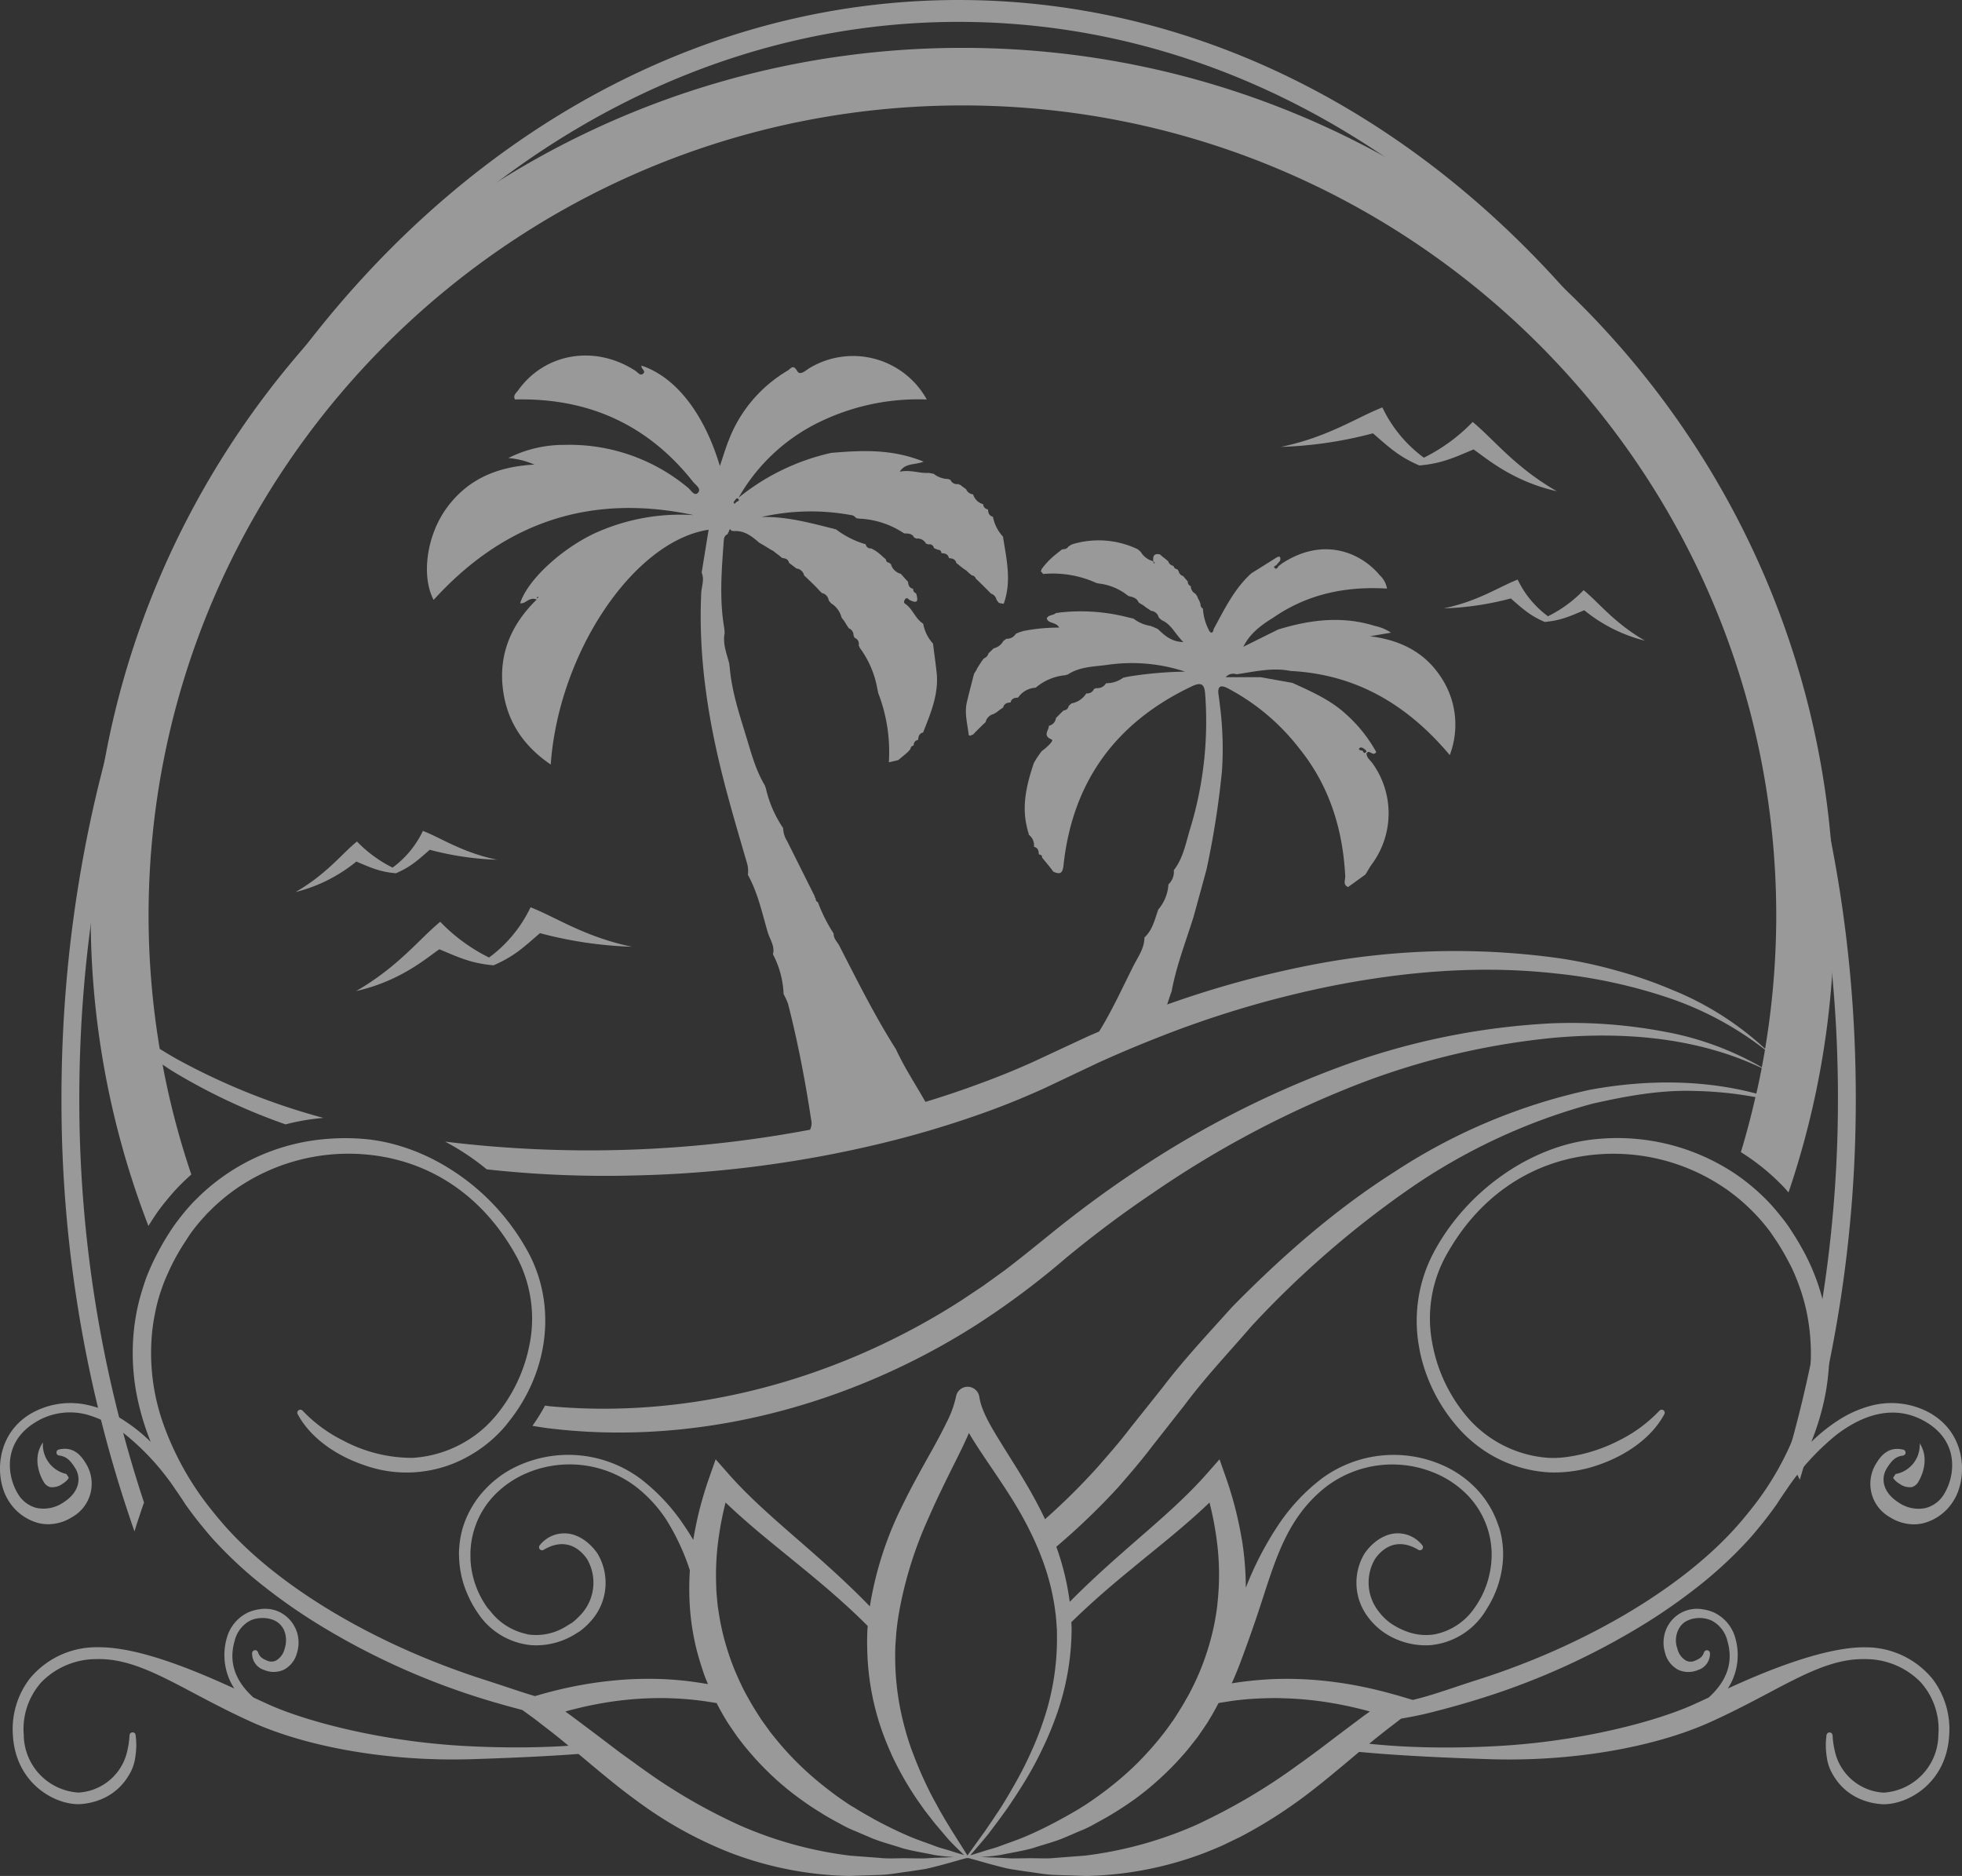 <svg xmlns="http://www.w3.org/2000/svg" width="350" height="334.593" viewBox="0 0 350 334.593">
  <rect x="0" y="0" width="350" height="334.593" fill="#333333" stroke="none"/>
  <g id="グループ_14" data-name="グループ 14" opacity="0.498">
    <g id="グループ_15" data-name="グループ 15" transform="translate(0 0)">
      <path id="パス_61" data-name="パス 61" d="M3.711,128.3a1.988,1.988,0,0,0,1.16.957,3.13,3.13,0,0,0,2.2-.585c.931-.582,1.124-1.055,1.121-1.121-.2-.321-.346-.523-.441-.647a5.361,5.361,0,0,1-4.172-4.955,5.068,5.068,0,0,1,.021-.685c-2.166,3.1-.172,6.569.115,7.036" transform="translate(4.07 135.985)" fill="#fff"/>
      <path id="パス_62" data-name="パス 62" d="M159.975,126.807c-.1.133-.252.352-.467.7a3.525,3.525,0,0,0,1.173,1.065,3.039,3.039,0,0,0,2.181.575,1.983,1.983,0,0,0,1.155-.947c.287-.462,2.207-3.816.236-6.867a5.113,5.113,0,0,1,0,.6,5.254,5.254,0,0,1-4.28,4.881" transform="translate(178.2 136.088)" fill="#fff"/>
      <path id="パス_63" data-name="パス 63" d="M18.1,270.634c.3-.88.568-1.765.906-2.633A228.516,228.516,0,0,1,7.458,195.84C7.458,90,77.825,3.9,164.318,3.9S321.177,90,321.177,195.84a229.791,229.791,0,0,1-8.988,63.952c.4.693.761,1.4,1.132,2.109.354.67.726,1.334,1.053,2.014a234.149,234.149,0,0,0,9.988-68.076C324.363,87.853,252.568,0,164.318,0S4.273,87.853,4.273,195.84A232.6,232.6,0,0,0,17.3,273.149c.243-.847.522-1.681.8-2.515" transform="translate(6.692 0.001)" fill="#fff"/>
      <path id="パス_64" data-name="パス 64" d="M74.434,63.452v-.041h0Z" transform="translate(84.127 71.671)" fill="#fff"/>
      <path id="パス_65" data-name="パス 65" d="M135.75,43.345a23.749,23.749,0,0,1-7.4-8.963c-4.521,1.747-9.62,5.283-18.108,7.041A72.747,72.747,0,0,0,126.669,39c3.025,2.63,4.655,4.167,8.28,5.738,3.936-.357,5.963-1.309,9.661-2.861,2.084,1.388,6.833,5.661,14.844,7.447-7.513-4.324-11.249-9.276-15-12.35a31.485,31.485,0,0,1-8.709,6.376" transform="translate(118.252 38.286)" fill="#fff"/>
      <path id="パス_66" data-name="パス 66" d="M135.232,52.169c2.209,1.922,3.4,3.043,6.045,4.19,2.874-.262,4.355-.955,7.056-2.089a27.733,27.733,0,0,0,10.841,5.437c-5.489-3.159-8.216-6.774-10.952-9.019a22.938,22.938,0,0,1-6.361,4.657,17.354,17.354,0,0,1-5.407-6.543c-3.3,1.275-7.023,3.857-13.223,5.14a53.062,53.062,0,0,0,12-1.773" transform="translate(134.282 54.57)" fill="#fff"/>
      <path id="パス_67" data-name="パス 67" d="M55.158,86.915c3.626-1.57,5.255-3.107,8.28-5.738a72.718,72.718,0,0,0,16.43,2.43c-8.488-1.76-13.587-5.294-18.108-7.041a23.765,23.765,0,0,1-7.4,8.96,31.433,31.433,0,0,1-8.709-6.376c-3.746,3.074-7.482,8.026-15,12.353,8.011-1.788,12.761-6.061,14.847-7.449,3.7,1.555,5.722,2.5,9.658,2.861" transform="translate(32.881 85.258)" fill="#fff"/>
      <path id="パス_68" data-name="パス 68" d="M37.857,76.51A22.965,22.965,0,0,1,31.5,71.853c-2.738,2.245-5.466,5.861-10.952,9.019a27.753,27.753,0,0,0,10.841-5.437c2.7,1.134,4.18,1.827,7.054,2.089,2.648-1.147,3.836-2.268,6.045-4.19a53.12,53.12,0,0,0,12,1.773c-6.2-1.283-9.92-3.864-13.223-5.142a17.33,17.33,0,0,1-5.407,6.546" transform="translate(32.177 78.232)" fill="#fff"/>
      <path id="パス_69" data-name="パス 69" d="M344.716,247.062v0a14.239,14.239,0,0,0-11.612-1.351,19.842,19.842,0,0,0-4.674,2.091,30.13,30.13,0,0,0-5.311,4.17,45.543,45.543,0,0,0,2.088-6.534,39.993,39.993,0,0,0,1.108-10.322,37.992,37.992,0,0,0-4.02-16.1c-.3-.609-.641-1.211-.978-1.813s-.69-1.207-1.065-1.8c-.522-.831-1.046-1.663-1.636-2.475-.317-.437-.662-.859-1-1.283-.665-.833-1.353-1.65-2.086-2.422-.6-.636-1.231-1.236-1.872-1.822a36.006,36.006,0,0,0-4.331-3.391,37.882,37.882,0,0,0-24.624-6.038c-11.576,1.075-23.265,9.3-29.08,20.462a26.063,26.063,0,0,0-2.429,16.861c.055.291.1.581.162.87a29.8,29.8,0,0,0,6.519,13,23.91,23.91,0,0,0,5.786,4.933,23.238,23.238,0,0,0,10.852,3.317c.173.011.358,0,.535.009a23.835,23.835,0,0,0,8.366-1.442c4.736-1.678,9.235-4.749,11.491-8.959a.544.544,0,0,0-.882-.621,25.413,25.413,0,0,1-6.915,5.166,29.129,29.129,0,0,1-9.448,3.071,17.816,17.816,0,0,1-3.261.187,21,21,0,0,1-14.567-7.177,28.076,28.076,0,0,1-6.378-13.565,23.308,23.308,0,0,1,2.275-14.927c5.882-10.914,15.506-17.467,27.1-18.451a35.206,35.206,0,0,1,22.372,5.686c.358.235.718.471,1.067.721.068.049.132.1.2.151a33.935,33.935,0,0,1,4.009,3.425,33.147,33.147,0,0,1,3.46,4.021c.1.142.185.291.288.435a39.7,39.7,0,0,1,2.509,4.076c.343.634.688,1.268.991,1.911s.571,1.309.835,1.966a35.411,35.411,0,0,1,1.736,5.747,37.042,37.042,0,0,1-1.517,20.165,52.481,52.481,0,0,1-8.545,15.147c-.818,1.033-1.674,2.057-2.586,3.073-9.842,10.986-27.088,21.151-46.137,27.194-1.555.494-2.9.944-4.137,1.359-1.719.575-3.221,1.075-4.8,1.533-.812.238-1.655.462-2.55.681l-1.161-.346-1.089-.327c-.377-.112-.76-.212-1.142-.32q-2.473-.7-4.989-1.241l-.618-.125a69.113,69.113,0,0,0-9.107-1.253c-2.051-.14-4.109-.191-6.167-.127-.76.019-1.519.064-2.277.115-.454.03-.905.068-1.359.108-1.468.134-2.931.312-4.382.554.03-.066.06-.131.087-.2.062-.14.13-.282.19-.422.46-1.062.88-2.1,1.259-3.1.775-2.053,1.585-4.3,2.473-6.863.582-1.684,1.112-3.313,1.623-4.891,1.819-5.605,3.413-10.39,6.333-14.481a24.084,24.084,0,0,1,5.049-5.245,19.559,19.559,0,0,1,18.81-2.469,17.541,17.541,0,0,1,6.308,4.182,15.294,15.294,0,0,1,3.994,13.234,16.187,16.187,0,0,1-2.733,6.674,11.26,11.26,0,0,1-7.29,4.855,9.808,9.808,0,0,1-5.345-.7,11.885,11.885,0,0,1-2.58-1.419,9.623,9.623,0,0,1-1.936-1.932,8.309,8.309,0,0,1-.705-9.376c.912-1.343,3.487-4.2,7.754-1.659a.544.544,0,0,0,.718-.787,5.558,5.558,0,0,0-6.24-1.845,7.743,7.743,0,0,0-1.817.952,9.742,9.742,0,0,0-2.267,2.335,10.124,10.124,0,0,0,.7,11.442,12.061,12.061,0,0,0,2.418,2.394,12.325,12.325,0,0,0,1.87,1.141,13.28,13.28,0,0,0,6.872,1.364c.245-.019.488-.066.733-.1a12.94,12.94,0,0,0,8.721-5.58c.19-.272.343-.554.518-.831a18.427,18.427,0,0,0,2.863-8.755,16.489,16.489,0,0,0-.609-5.5c-.066-.225-.162-.439-.236-.66a17.378,17.378,0,0,0-3.95-6.509,18.683,18.683,0,0,0-5.145-3.769,21.61,21.61,0,0,0-22.466,2.055,34.482,34.482,0,0,0-7.207,7.542,57.723,57.723,0,0,0-6.263,11.881,53.876,53.876,0,0,0-.586-7.892c-.085-.562-.192-1.12-.292-1.68a65.339,65.339,0,0,0-2.669-10.1l-1.14-3.247-2.264,2.573c-4.446,5.048-9.867,9.491-15.116,14.127-3.185,2.8-6.338,5.686-9.343,8.729a46.487,46.487,0,0,0-2.392-9.83,122.9,122.9,0,0,0,11.129-10.706c2.083-2.4,4.154-4.8,6.063-7.332l5.743-7.3c3.683-4.939,7.918-9.4,11.934-14.057a172.814,172.814,0,0,1,27.687-24.14,105.984,105.984,0,0,1,33.13-15.5c5.961-1.342,12.079-2.475,18.259-2.259a66.858,66.858,0,0,1,10.773,1.1c-.763,3.313-1.615,6.589-2.6,9.813a39.492,39.492,0,0,1,7.75,6.333c.26.274.5.566.752.848a153.49,153.49,0,0,0,8.14-49.32c0-85.369-69.762-154.82-155.507-154.82S16.177,72.773,16.177,158.141a153.337,153.337,0,0,0,10.3,55.316c.575-.927,1.161-1.849,1.815-2.753.562-.772,1.161-1.523,1.779-2.257.524-.626,1.063-1.239,1.623-1.83l0,0c.778-.821,1.6-1.593,2.437-2.339A142.6,142.6,0,0,1,29,184.677c.547.354,1.08.736,1.634,1.077a106.785,106.785,0,0,0,20.312,9.586c.965-.248,1.941-.473,2.929-.651,1.257-.229,2.531-.39,3.815-.507a117.948,117.948,0,0,1-25.906-10.365c-1.114-.611-2.2-1.279-3.289-1.945a144.325,144.325,0,0,1-1.99-23.732c0-79.7,65.127-144.538,145.18-144.538S316.863,78.444,316.863,158.141a144.091,144.091,0,0,1-1.988,23.713,54.507,54.507,0,0,0-16.58-10.511,78.554,78.554,0,0,0-10.144-3.5,80.822,80.822,0,0,0-10.517-2.206,134.141,134.141,0,0,0-42.838,1.1,176.63,176.63,0,0,0-26.59,7.224c.266-.783.5-1.572.8-2.346.844-4.581,2.546-8.91,3.924-13.334q1.144-4.171,2.284-8.339a154.613,154.613,0,0,0,2.776-17.682,60.334,60.334,0,0,0-.375-11.688c-.068-.585-.132-1.171-.226-1.752-.277-1.735.4-1.947,1.8-1.171a39.118,39.118,0,0,1,12.464,10.477c5.453,6.693,7.89,14.466,8.323,22.967.032.645-.473,1.5.511,1.913q1.547-1.113,3.089-2.229c.388-.621.737-1.268,1.165-1.858a15.289,15.289,0,0,0,.113-17.959c-.409-.575-1.084-1.016-1.074-1.8.513-.789,1.125.664,1.728-.225a25.668,25.668,0,0,0-5.447-6.806c-2.774-2.53-6.148-4-9.5-5.533q-2.834-.509-5.669-1.016h-6.242a1.79,1.79,0,0,1,1.945-.52c3.2-.458,6.387-1.26,9.659-.587,11.714.594,20.877,6.074,28.369,15a15.271,15.271,0,0,0-1.781-14.212c-2.95-4.322-7.294-6.337-12.443-6.986l3.739-.634a8.139,8.139,0,0,0-2.9-1.213c-5.826-1.82-11.561-1.1-17.253.655l-6.188,3.073c1.223-2.464,3.257-3.9,5.392-5.232,6.08-4.187,12.9-5.591,20.238-5.149a4.258,4.258,0,0,0-1.308-2.392c-3.223-3.894-9.893-7-17.394-2.108l-.7.532c-.075.318-.394.524-.577.356-.45-.411.224-.431.322-.67l.588-.685c.156-.8-.126-.9-.765-.494-1.453.92-2.914,1.83-4.371,2.744-3.055,2.757-4.782,6.4-6.712,9.917-.136.95-.648.734-.882.159a9.347,9.347,0,0,1-1.033-3.741l-.023-.051a.86.86,0,0,1-.411-.867.771.771,0,0,1-.143-.361l-.266-.526a1.214,1.214,0,0,1-.16-.4c-.109-.155-.217-.31-.324-.464l-.028-.034a1.532,1.532,0,0,1-.818-1.321l-.038-.055a.753.753,0,0,1-.486-.776l-.028-.049c-.128-.146-.254-.293-.379-.439-.145-.172-.29-.341-.437-.513a1.071,1.071,0,0,1-.786-.874,1.293,1.293,0,0,1-.234-.333.743.743,0,0,1-.684-.573l-.032-.03a1.182,1.182,0,0,1-.916-.808l-.019-.019-.447-.386-.04-.03c-.147-.112-.294-.225-.439-.337l-.085-.072c-.119-.106-.243-.212-.364-.318l-.111-.081c-1.044-.216-1.274.337-1.159,1.217.087.1.177.2.264.3l-.179.106c-.032-.134-.064-.267-.1-.4a3.708,3.708,0,0,1-2.252-1.7l-.045-.04-.4-.341-.1-.074a16.127,16.127,0,0,0-11.717-.846l-.143.078-.441.276-.03.019c-.256.441-.7.475-1.135.52l-.162.115c-.117.1-.234.191-.352.284l-.081.066c-.143.112-.288.223-.43.335l-.062.047-.422.352c-.177.159-.354.318-.53.479l-.394.382-.467.515-.371.433-.407.545a.4.4,0,0,1-.13.329l.447.5a18.754,18.754,0,0,1,9.429,1.582l.464.115a10.123,10.123,0,0,1,5.277,2.218l.028.019c.743.155,1.481.32,1.817,1.126l.132.115.733.433.064.055.43.327.865.577a1.562,1.562,0,0,1,1.374,1.194l.087.091.364.318.089.074c1.719.738,2.375,2.479,3.845,3.894-2.115-.045-3.319-1.15-4.508-2.28l-.1-.072c-.288-.127-.575-.255-.863-.384a.89.89,0,0,1-.356-.138,6.62,6.62,0,0,1-3.083-1.317l-.85-.185a33.58,33.58,0,0,0-12.153-.906c-.279.04-.558.078-.837.117-.454.458-1.323.255-1.619.961.347,1.016,1.649.562,2.222,1.629a32.529,32.529,0,0,0-6.367.6l-.775.24-.486.21-.109.055a1.858,1.858,0,0,1-1.674.887l-.038.019-.479.354L179,109.1a2.64,2.64,0,0,1-1.743,1.336c-.309.3-.618.6-.929.9a1.292,1.292,0,0,1-.8.887l-.045.049-.343.439-.036.055c-.162.252-.326.5-.49.757l-.043.066c-.1.163-.2.329-.3.492a.982.982,0,0,1-.166.35c-.1.153-.2.305-.3.46l-.051.093c-.428,1.688-.882,3.372-1.276,5.071-.46,1.983.121,3.919.339,5.873a.815.815,0,0,0,.375.076.36.36,0,0,1,.328-.144l.075-.057.343-.371.1-.1c.115-.115.23-.231.347-.346l.1-.1c.117-.117.234-.233.354-.35l.089-.087.354-.354.1-.091.375-.344.07-.081a1.93,1.93,0,0,1,1.481-1.444.951.951,0,0,1,.373-.221c.236-.182.471-.365.705-.549l.089-.057.441-.305.047-.045c.16-.668.669-.827,1.263-.865l.062-.042c.175-.672.688-.817,1.291-.823l.072-.057a4,4,0,0,1,3.072-1.712l.064-.032a9.521,9.521,0,0,1,5.319-2.208.643.643,0,0,1,.352-.1c2.262-1.51,4.951-1.4,7.467-1.792a30.313,30.313,0,0,1,13.482,1.262,69.5,69.5,0,0,0-10.206.9l-.833.185a5.12,5.12,0,0,1-3.031.986l-.047.025a1.771,1.771,0,0,1-1.749.838,1.5,1.5,0,0,1-.388.155,1.268,1.268,0,0,1-1.338.789l-.049.036a3.929,3.929,0,0,1-2.605,1.745l-.07.047c-.132.121-.264.242-.4.361l-.047.053a.944.944,0,0,1-.91.8c-.164.157-.328.316-.492.475l-.4.4-.477.481a1.557,1.557,0,0,1-1.238,1.368l-.026.032c.034.8-1.2,1.743.533,2.437.418.168-.935,1.455-1.736,2.011l-.077.064c-.173.235-.343.471-.513.708l-.051.074c-.1.146-.2.291-.3.437l-.051.074c-.151.259-.3.52-.454.781l-.03.049c-1.257,3.756-2.2,7.544-1.206,11.531l.2.819a.385.385,0,0,1,.083.373l.028.062a2.308,2.308,0,0,1,.922,2.091l.047.059c.665.189.8.7.809,1.3l.043.055c.322.057.579.176.55.568q.693.846,1.389,1.69l.626.833c1.221.52,1.649.31,1.811-1.2,1.61-14.863,9.316-25.423,22.856-31.86,1.909-.908,2.3-.238,2.416,1.487a65.357,65.357,0,0,1-2.661,23.819c-.792,2.554-1.221,5.272-2.936,7.474a3.109,3.109,0,0,1-.963,2.541,7.6,7.6,0,0,1-1.8,4.462c-.65,1.752-1,3.654-2.482,4.995,0,1.941-1.144,3.446-1.96,5.067-1.983,3.934-3.8,7.955-6.12,11.711-.714.312-1.434.611-2.143.933l-9.614,4.475q-4.742,2.141-9.652,3.921-4.732,1.759-9.578,3.217c-1.768-3.124-3.756-6.123-5.264-9.393-3.736-5.877-6.834-12.1-10.01-18.282-.345-.791-1.14-1.374-1.1-2.348a28.9,28.9,0,0,1-2.816-5.6.6.6,0,0,1-.379-.674.389.389,0,0,1-.179-.361q-2.467-4.937-4.936-9.875a4.513,4.513,0,0,1-.694-2.3l-.062-.081a20.887,20.887,0,0,1-3.044-7.094.649.649,0,0,1-.124-.367c-1.649-2.713-2.443-5.767-3.357-8.748-1.233-4.032-2.567-8.055-2.942-12.295l-.107-.836c-.467-1.762-1.176-3.491-.8-5.378l-.068-.831c-.9-5.166-.475-10.339-.1-15.514.038-.537.109-1.02.675-1.262.1-.208.194-.416.29-.624.134-.422.262-.242.39,0,.153.021.309.042.462.066,1.892-.138,3.221.942,4.525,2.072q.451.261.9.52.4.245.792.488l.051.034.516.31a.821.821,0,0,1,.332.193c.143.112.283.227.426.339l.079.059c.143.1.283.208.424.312l.089.078.362.3.136.093c.571.055,1.063.218,1.208.863l.079.074.375.274.138.108.684.522.047.03a1.553,1.553,0,0,1,1.355,1.215l.055.074.377.341.1.1.345.337.109.1c.113.11.226.218.339.327l.121.115.332.324.109.115.339.341.1.1.337.369.079.089c.119.119.236.24.356.358l.1.076a1.531,1.531,0,0,1,1.2,1.332l.047.064.381.426.021.023a4.175,4.175,0,0,1,1.845,2.537l.047.062c.111.144.224.286.337.428l.053.076.473.753.043.072c.1.155.207.312.309.469l.026.04a1.317,1.317,0,0,1,.839,1.3,1.525,1.525,0,0,1,.177.388,1.15,1.15,0,0,1,.743,1.359,1.665,1.665,0,0,1,.175.405A17.394,17.394,0,0,1,156.5,117.6c.055.274.113.547.168.819a29.05,29.05,0,0,1,1.892,12.348l1.674-.4.535-.445.671-.554.089-.072c.117-.106.232-.212.349-.316l.119-.117c.1-.11.2-.221.3-.331l.1-.117a.744.744,0,0,1,.547-.653L163,127.7a.879.879,0,0,1,.761-.929l.03-.034c.034-.594.179-1.116.856-1.287l.04-.047c1.366-3.468,2.833-6.912,2.388-10.774-.192-1.663-.418-3.323-.628-4.986l-.049-.1a7.065,7.065,0,0,1-1.706-3.491l-.034-.04c-1.4-.872-1.821-2.617-3.185-3.525-.3-.2-.217-.494-.04-.761.351-.528.6-.03.865.1,1.621.8,1.427-.132,1.142-1.164l-.032-.045a.728.728,0,0,1-.5-.757l-.047-.053c-.652-.151-.829-.638-.876-1.217l-.072-.106c-.119-.127-.236-.252-.356-.378l-.464-.518c-.126-.138-.251-.278-.379-.416l-.045-.04a2.432,2.432,0,0,1-1.745-1.741.957.957,0,0,1-.345-.248c-.369-.025-.509-.261-.554-.587l-.081-.078c-.128-.106-.256-.212-.383-.32l-.1-.093-.354-.327-.1-.072a6.438,6.438,0,0,0-1.613-1.058.843.843,0,0,1-.948-.7l-.055-.049a16.223,16.223,0,0,1-5.236-2.628l-.117-.055-.162.008-.138-.078-.848-.206c-3.949-1-7.9-2-12.051-1.89a39.5,39.5,0,0,1,16.237-.293c.256.042.469.329.7.5l.447.081a15.591,15.591,0,0,1,7.969,2.57l.126.066c.688.021,1.4-.006,1.764.757a1.3,1.3,0,0,1,.39.17,1.69,1.69,0,0,1,1.711.884c.143.051.285.1.428.157a.794.794,0,0,1,.991.651l.743.312c.379-.017.53.218.594.545l.064.053c.582.03,1.1.151,1.261.821l.092.076c.588.03,1.08.2,1.248.846l.049.051c.136.106.273.21.411.314l.126.106.313.274a.187.187,0,0,1,.17.134l.69.458.064.059c.13.123.26.248.39.373l.077.064c.134.108.268.216.4.324l.079.059a.756.756,0,0,1,.682.556c.173.163.345.327.518.492.128.125.256.25.386.375.17.168.343.333.513.5l.388.392.488.49.4.407.032.034a1.469,1.469,0,0,1,.993,1.126l.081.108.313.392.06.051.788.146.047-.042c1.436-3.987.481-7.947-.136-11.911l-.034-.066a7.1,7.1,0,0,1-1.751-3.459l-.055-.064c-.652-.172-.788-.687-.841-1.256l-.049-.057a.945.945,0,0,1-.809-.882l-.026-.03a2.589,2.589,0,0,1-1.757-1.72l-.051-.045a1.446,1.446,0,0,1-1.208-.912c-.19-.134-.379-.267-.571-.4-.145-.117-.292-.233-.439-.35a1.314,1.314,0,0,1-.394-.176,1.22,1.22,0,0,1-1.389-.742,1.111,1.111,0,0,1-.371-.142,4.371,4.371,0,0,1-2.627-.935l-.844-.161c-1.672.125-3.257-.611-5.211-.214,1.027-1.582,2.558-1.145,4.28-1.79-5.756-2.327-11.114-2.013-16.484-1.569a40.108,40.108,0,0,0-16.544,8,33.312,33.312,0,0,1,14.23-13.4,40.3,40.3,0,0,1,19.349-4.119A15.042,15.042,0,0,0,144.49,60.4c-.731.424-1.766,1.482-2.282.566-.735-1.311-1.223-.346-1.647-.1a24.65,24.65,0,0,0-10.568,12.46c-.579,1.449-1.018,2.952-1.576,4.587-2.806-9.406-7.9-15.894-13.972-17.9-.168.547.95,1.005.209,1.491-.507.329-.905-.318-1.319-.585-7.224-4.679-16.162-3.175-20.943,3.55-.309.435-.914.829-.53,1.567.584,0,1.176-.006,1.768,0q18.549.2,30.02,14.717c.443.562,1.572,1.245.818,1.97-.635.611-1.212-.52-1.734-.937a32.988,32.988,0,0,0-22-7.641A21.985,21.985,0,0,0,90.686,76.49a14.553,14.553,0,0,1,4.642,1.169c-6.744.358-11.932,2.666-15.632,7.722-3.577,4.882-4.593,12.14-2.341,16.418,12.583-13.862,28.007-19.05,46.391-15.128a36.743,36.743,0,0,0-17.82,3.319c-6.035,2.889-11.872,8.375-13.131,12.392,1,.193,1.53-1.2,2.955-.66-4.371,4.261-6.651,9.338-6.105,15.319.541,5.934,3.4,10.583,8.6,14.119,1.412-20.015,14.854-39.874,28.166-41.883-.42,2.573-.831,5.111-1.244,7.65.537,1.247-.026,2.486-.081,3.718-.541,11.932,1.393,23.546,4.45,35.013,1.178,4.42,2.471,8.808,3.754,13.2a4.873,4.873,0,0,1,.119,1.964c1.779,3.2,2.531,6.78,3.545,10.237.366,1.256,1.312,2.481.929,3.941a16.518,16.518,0,0,1,1.9,7.109,10.944,10.944,0,0,1,.812,1.79c1.743,6.8,3.053,13.692,4.111,20.636a2.574,2.574,0,0,1-.2,1.756,212.342,212.342,0,0,1-65.11,2.123,43.609,43.609,0,0,1,4.233,2.547q1.646,1.12,3.2,2.4a193.253,193.253,0,0,0,26.471,1.086,206.64,206.64,0,0,0,42.529-5.387,178.734,178.734,0,0,0,20.623-6.123q5.062-1.855,9.978-4.1l5.7-2.7,3.886-1.839q5.148-2.335,10.411-4.4a181.932,181.932,0,0,1,29.234-8.855c13.634-2.865,27.719-4.165,41.623-2.643a92.66,92.66,0,0,1,20.451,4.4,58.36,58.36,0,0,1,17.119,9.221q-.262,1.575-.565,3.139a54.077,54.077,0,0,0-17.528-6.386,89.056,89.056,0,0,0-19.784-1.466,127.293,127.293,0,0,0-38.822,8.093,173.063,173.063,0,0,0-35.311,18.118c-5.524,3.654-10.839,7.61-15.966,11.786-2.61,2.108-5.04,4.081-7.605,6.032l-3.9,2.814-4,2.66c-21.528,13.822-47.569,21.158-73.209,18.808-.313-.032-.624-.083-.937-.117a34.313,34.313,0,0,1-2.25,3.608c.916.142,1.828.3,2.748.418,26.639,3.292,53.97-4.108,76.421-18.411a144.109,144.109,0,0,0,15.949-11.9c4.985-4.112,10.153-8.008,15.517-11.607a178.725,178.725,0,0,1,34.027-18.386,132.232,132.232,0,0,1,37.5-9.325c12.5-1.111,25.557-.1,37.131,5.387q-.441,2.3-.959,4.562c-9.586-2.553-19.9-2.488-29.728-.672a103.326,103.326,0,0,0-34.8,14.619c-10.685,6.78-20.208,15.175-29.025,24.152-4.192,4.683-8.521,9.266-12.324,14.265l-5.831,7.319c-1.849,2.426-3.86,4.715-5.862,7.007a116.307,116.307,0,0,1-9.32,9.221q-.645-1.374-1.353-2.708c-1.787-3.412-3.847-6.64-5.843-9.82-1.911-3.122-4.105-6.435-4.525-9.3a2.105,2.105,0,0,0-4.152-.068l-.013.068a18.886,18.886,0,0,1-1.7,4.626c-.775,1.591-1.634,3.188-2.529,4.8-1.789,3.213-3.647,6.49-5.3,9.9a62.106,62.106,0,0,0-5.831,18.051c-3.236-3.347-6.668-6.488-10.132-9.533-5.249-4.636-10.671-9.079-15.114-14.127l-2.264-2.573-1.14,3.247q-1,2.838-1.749,5.775c-.288,1.13-.535,2.271-.758,3.419-.126.643-.243,1.285-.347,1.932-.518-.889-1.069-1.739-1.634-2.573a34.922,34.922,0,0,0-7.735-8.3,21.607,21.607,0,0,0-23.188-1.7,18.6,18.6,0,0,0-4.425,3.41,17.342,17.342,0,0,0-4.184,7.169,16.369,16.369,0,0,0-.565,3.2c-.026.308-.051.613-.06.92-.009.288,0,.577.011.867a17.865,17.865,0,0,0,1.568,6.861,19.825,19.825,0,0,0,1.815,3.239,12.843,12.843,0,0,0,9.461,5.682,13.2,13.2,0,0,0,8.133-2.134c.2-.131.418-.229.6-.371l.028-.023a12.466,12.466,0,0,0,1.851-1.7,10.178,10.178,0,0,0,1.236-12.119,9.646,9.646,0,0,0-2.26-2.329,7.657,7.657,0,0,0-1.821-.954,5.569,5.569,0,0,0-6.24,1.845.544.544,0,0,0,.718.787c4.269-2.537,6.847.314,7.756,1.659a8.375,8.375,0,0,1-1.5,10.28,10.177,10.177,0,0,1-1.144,1.029c-.209.155-.428.254-.639.39-.273.178-.545.352-.824.5a10.029,10.029,0,0,1-6.459,1.224c-.109-.017-.209-.068-.317-.089a11.089,11.089,0,0,1-6.412-4.1c-.183-.229-.392-.422-.565-.666a16.231,16.231,0,0,1-2.82-7.137c-.053-.375-.085-.751-.111-1.128-.021-.337-.021-.677-.023-1.014a15.271,15.271,0,0,1,4.218-10.632,17.384,17.384,0,0,1,5.49-3.856,19.569,19.569,0,0,1,19.628,2.144,24.086,24.086,0,0,1,5.6,6.015,40.6,40.6,0,0,1,4.205,9.02,49.973,49.973,0,0,0,.045,7.12,43.918,43.918,0,0,0,.952,6.191c.3,1.3.667,2.579,1.078,3.849.187.577.366,1.156.577,1.724.177.481.383.95.577,1.425-.04-.006-.081-.015-.124-.023-.394-.07-.79-.132-1.187-.193-.341-.055-.68-.1-1.02-.151a57.565,57.565,0,0,0-6.508-.554,62.6,62.6,0,0,0-7.724.254q-2.969.274-5.909.8c-.988.178-1.973.373-2.953.592q-2.735.611-5.424,1.415c-.107-.03-.211-.062-.315-.091-1.472-.437-2.893-.91-4.506-1.449-.942-.314-1.975-.657-3.078-1.014-.352-.115-.682-.225-1.057-.344-1.708-.543-3.4-1.128-5.076-1.735-17-6.15-32.1-15.461-41.059-25.459-.91-1.016-1.766-2.04-2.586-3.073a52.5,52.5,0,0,1-8.545-15.147,37.727,37.727,0,0,1-2.056-16.859c.1-.887.228-1.769.4-2.647.164-.853.337-1.7.565-2.545.3-1.118.669-2.227,1.086-3.323.234-.615.507-1.224.778-1.83a38.262,38.262,0,0,1,3.087-5.605c.328-.5.628-1,.984-1.491a33.359,33.359,0,0,1,2.614-3.156c.036-.038.068-.078.1-.117.06-.064.117-.131.179-.193.17-.178.351-.344.526-.517a33.846,33.846,0,0,1,4.5-3.794A35.209,35.209,0,0,1,65.174,200.7c11.593.984,21.217,7.537,27.1,18.449a23.49,23.49,0,0,1,2.113,15.822,26.6,26.6,0,0,1-.716,2.763,28.041,28.041,0,0,1-3.183,6.783,28.68,28.68,0,0,1-2.32,3.126c-.043.051-.092.1-.136.144a20.106,20.106,0,0,1-4.367,3.743,21.084,21.084,0,0,1-10.059,3.289A26.247,26.247,0,0,1,61.158,251.7a25.537,25.537,0,0,1-7.175-5.3.549.549,0,0,0-.716-.078.541.541,0,0,0-.166.7c2.339,4.371,7.094,7.518,12.025,9.149a22.4,22.4,0,0,0,18.548-1.7,23.687,23.687,0,0,0,6.453-5.308c.224-.263.426-.537.639-.8a30.734,30.734,0,0,0,2.35-3.381c4.989-8.316,5.577-18.284,1.263-26.549a40.106,40.106,0,0,0-15.911-16.218,35.66,35.66,0,0,0-8.035-3.289,30.789,30.789,0,0,0-3.315-.717c-.607-.1-1.212-.182-1.819-.238a39.792,39.792,0,0,0-6.412-.081A36.969,36.969,0,0,0,35.495,208.2c-.124.121-.247.244-.369.367-.036.036-.072.07-.107.106-.181.182-.371.356-.55.545h0a37.952,37.952,0,0,0-2.82,3.372c-.085.112-.179.221-.262.335a43.393,43.393,0,0,0-3.117,5.048,40.272,40.272,0,0,0-2.137,4.611c-.292.768-.53,1.546-.771,2.322s-.464,1.565-.654,2.354a37.392,37.392,0,0,0-.807,4.664,39.346,39.346,0,0,0,.895,13.51,45.455,45.455,0,0,0,2.088,6.534,30.14,30.14,0,0,0-5.313-4.17,18.84,18.84,0,0,0-6.254-2.477A14.069,14.069,0,0,0,5.285,247.06C-.9,250.895-.9,258.534,1.453,262.347a8.972,8.972,0,0,0,5.445,4.11,7.385,7.385,0,0,0,1.715.2,8.023,8.023,0,0,0,4.237-1.264,6.822,6.822,0,0,0,2.356-9.754c-.788-1.279-2.135-2.916-4.714-2.307a.542.542,0,0,0,.055,1.067c1.346.168,2.032.91,2.9,2.305,1.046,1.709.771,4.257-2.194,6.1a6.216,6.216,0,0,1-4.712.948,5.4,5.4,0,0,1-3.33-2.5C1.263,258.1.454,252.114,6.2,248.543a11.675,11.675,0,0,1,9.821-1.283,19.888,19.888,0,0,1,6.459,3.491,44.177,44.177,0,0,1,8.728,9.574c.643.916,1.285,1.864,1.922,2.87,0,.008.017.011.023.019.818,1.154,1.679,2.3,2.605,3.438.7.855,1.393,1.712,2.149,2.556a74.483,74.483,0,0,0,9.486,8.776,102.291,102.291,0,0,0,8.979,6.271A128.618,128.618,0,0,0,85.3,297.532c2.48.787,5.057,1.514,7.758,2.225l.117.032.239.172,1.515,1.092c.675.488,1.336,1.022,2,1.533,1.106.846,2.211,1.705,3.306,2.6q.591.487,1.187.98-3.454.232-7.5.284c-3.487.04-7.277-.03-11.427-.267-14.6-.838-28.024-4.369-34.847-7.5l-2.435-1.124c-3.323-2.988-4.45-6.386-3.349-10.1a5.5,5.5,0,0,1,2.778-3.62,4.852,4.852,0,0,1,1.664-.431,5.371,5.371,0,0,1,2.482.335l.032.017a3.472,3.472,0,0,1,1.83,1.75,4.665,4.665,0,0,1,.143,3.283,3.34,3.34,0,0,1-1.555,2.174,1.834,1.834,0,0,1-1.493.059c-.922-.367-1.44-.706-1.713-1.533a.539.539,0,0,0-.6-.367.545.545,0,0,0-.458.539,3.052,3.052,0,0,0,2.19,3,4.335,4.335,0,0,0,3.483-.064,4.693,4.693,0,0,0,2.348-3.048,6.216,6.216,0,0,0,.177-2.829l0-.017a6.1,6.1,0,0,0-3.779-4.6,6.162,6.162,0,0,0-3.185-.274,7.133,7.133,0,0,0-1.968.571c-.015.008-.032.011-.049.019a7.106,7.106,0,0,0-3.747,4.575,10.961,10.961,0,0,0,1.353,8.961c-7.856-3.61-17.221-7.364-24.155-7.364-.13,0-.264,0-.392,0a15.39,15.39,0,0,0-11.966,5.627,14.788,14.788,0,0,0-2.978,10.119c.494,8.39,7.217,12.246,11.676,12.246h.1a11.717,11.717,0,0,0,3.809-.808,10.166,10.166,0,0,0,5.025-4.248,8.074,8.074,0,0,0,1.236-3.476,12.861,12.861,0,0,0,.032-3.839.518.518,0,0,0-.567-.437.539.539,0,0,0-.509.5,16.084,16.084,0,0,1-.579,3.5,9.464,9.464,0,0,1-8.523,6.736h-.032a10.415,10.415,0,0,1-9.737-10.293A12.531,12.531,0,0,1,7.4,294.811a13.74,13.74,0,0,1,9.846-4.1c5.6-.148,10.841,2.632,17.5,6.159,2.865,1.514,6.429,3.4,10.377,5.169,10.187,4.534,24.8,6.98,39.095,6.522,4.94-.157,9.222-.339,12.944-.545,2.2-.121,4.209-.25,6.037-.388,1.374,1.152,2.754,2.314,4.154,3.468,1.3,1.069,2.605,2.134,3.947,3.169q1.109.852,2.25,1.68a72.153,72.153,0,0,0,16.525,9.228,62.833,62.833,0,0,0,21.375,4.216l5.422-.182c1.8-.032,3.579-.418,5.355-.626l2.654-.407c.907-.161,1.9-.437,2.816-.67,1.736-.448,3.3-.935,4.776-1.317.023,0,.047,0,.068,0l.068.066c.019-.021.04-.045.06-.068l.072.006c1.474.382,3.042.87,4.776,1.317.918.233,1.911.509,2.818.67l2.652.407c1.777.208,3.555.594,5.358.626l5.422.182a62.854,62.854,0,0,0,21.375-4.216c.3-.117.6-.248.908-.371.714-.286,1.421-.583,2.122-.9l3.134-1.514a84.532,84.532,0,0,0,12.609-8.125c1.534-1.181,3.027-2.4,4.5-3.625q2.042-1.693,4.045-3.381c2.471.238,5.362.46,8.753.662,4.09.246,8.894.46,14.577.641,14.3.458,28.91-1.987,39.1-6.524,3.918-1.756,7.5-3.646,10.374-5.166,6.48-3.434,11.633-6.165,17.059-6.165.145,0,.292,0,.439.006a13.729,13.729,0,0,1,9.846,4.1,12.526,12.526,0,0,1,3.174,9.419,10.418,10.418,0,0,1-9.737,10.293h-.03a9.467,9.467,0,0,1-8.525-6.736,15.916,15.916,0,0,1-.579-3.5.544.544,0,0,0-.511-.5.573.573,0,0,0-.567.439,13.446,13.446,0,0,0,.043,3.943,8.046,8.046,0,0,0,1.225,3.366,10.167,10.167,0,0,0,5.027,4.252,11.752,11.752,0,0,0,3.809.808h.1c4.457,0,11.18-3.856,11.672-12.248a14.782,14.782,0,0,0-2.976-10.116h0a15.381,15.381,0,0,0-11.961-5.627c-7.541-.108-18.738,4.677-24.547,7.355a10.944,10.944,0,0,0,1.351-8.954,7.106,7.106,0,0,0-3.747-4.575,7.191,7.191,0,0,0-2.02-.59,5.933,5.933,0,0,0-6.708,3.885,5.775,5.775,0,0,0-.254.99,6.211,6.211,0,0,0,.177,2.848,4.689,4.689,0,0,0,2.343,3.046,4.353,4.353,0,0,0,3.487.064,3.051,3.051,0,0,0,2.188-3,.546.546,0,0,0-1.063-.174c-.275.829-.792,1.169-1.708,1.533a1.845,1.845,0,0,1-1.5-.057,3.332,3.332,0,0,1-1.553-2.172,4.275,4.275,0,0,1,.675-4.11,3.426,3.426,0,0,1,1.3-.927l.028-.015a5.243,5.243,0,0,1,4.146.1,5.5,5.5,0,0,1,2.78,3.62c1.1,3.711-.026,7.107-3.349,10.1l-2.433,1.122c-6.827,3.128-20.252,6.659-34.851,7.5-4.859.278-9.243.333-13.195.24-3.232-.076-6.154-.257-8.783-.5-.437-.042-.867-.083-1.287-.129q2.147-1.772,4.333-3.429c.458-.348.91-.715,1.374-1.052,1.687-.288,3.4-.615,5.466-1.139,3.3-.836,6.335-1.7,9.29-2.636a128.7,128.7,0,0,0,28.925-13.281,101.807,101.807,0,0,0,8.977-6.273,74.891,74.891,0,0,0,9.484-8.772c.756-.844,1.451-1.7,2.147-2.556.927-1.137,1.787-2.284,2.605-3.438.006-.008.019-.008.026-.019.635-1,1.274-1.949,1.915-2.865a44.2,44.2,0,0,1,8.73-9.576,22.5,22.5,0,0,1,4.03-2.528c4.3-2.066,8.466-2.028,12.249.316,5.752,3.574,4.942,9.563,3,12.719a5.4,5.4,0,0,1-3.332,2.494,6.2,6.2,0,0,1-4.71-.948c-2.965-1.843-3.24-4.39-2.2-6.1.869-1.4,1.557-2.14,2.9-2.308a.543.543,0,0,0,.057-1.067c-2.586-.6-3.926,1.026-4.719,2.307a6.829,6.829,0,0,0,2.362,9.756,8.015,8.015,0,0,0,4.235,1.262,7.371,7.371,0,0,0,1.715-.2,8.951,8.951,0,0,0,5.441-4.108c2.358-3.815,2.354-11.455-3.828-15.287M243.379,128.394c.2.159.543.324.243.6-.326.3-.411-.119-.558-.3-.268-.045-.743-.136-.616-.363.192-.346.626-.212.931.062M131.116,84.024c.16-.191.332-.539.6-.235.294.333-.13.39-.32.52-.126.117-.334.352-.362.333-.33-.235-.06-.422.083-.617M95.888,101.5c-.047-.028-.092-.057-.138-.085.055-.07.109-.14.164-.208.043.053.126.108.121.157s-.094.091-.147.136m135.775,208c-.283.2-.562.416-.848.615a105.519,105.519,0,0,1-14.673,8.846c-.993.486-1.979.986-2.989,1.432a70.076,70.076,0,0,1-19.628,5.372l-5.153.39c-1.728.2-3.46.028-5.2.078l-2.622.025c-.844-.015-1.585-.093-2.409-.117-.98-.045-2.047-.081-3.149-.129a34.472,34.472,0,0,0,3.5-.365c1.913-.414,3.886-.694,5.786-1.23,1.866-.63,3.82-1.092,5.643-1.875l2.742-1.177a20.155,20.155,0,0,0,2.693-1.3c.207-.106.4-.229.611-.337q1.889-1.012,3.707-2.176c1.091-.7,2.169-1.421,3.212-2.2.963-.715,1.9-1.47,2.812-2.25.234-.2.46-.409.69-.613a50.934,50.934,0,0,0,4.529-4.534c.151-.172.309-.339.458-.515.481-.562.944-1.141,1.4-1.726.141-.178.281-.352.42-.532.151-.2.313-.39.462-.592.1-.142.2-.293.3-.435.068-.1.13-.193.2-.288.113-.159.222-.322.332-.484.168-.246.341-.488.5-.736.043-.066.089-.127.134-.193.115-.18.236-.354.349-.534s.207-.356.313-.532c.032-.051.062-.106.094-.159.2-.324.39-.653.577-.984q.479-.84.918-1.7l.04-.006c.228-.04.456-.07.682-.108l.526-.081c.464-.074.927-.153,1.393-.214q1.189-.159,2.386-.263l.236-.021c.345-.03.69-.042,1.037-.066.795-.051,1.589-.087,2.384-.1.588-.013,1.174-.03,1.76-.023.375,0,.748.023,1.123.032l.424.013a60.745,60.745,0,0,1,7.871.78q2.956.484,5.86,1.228c.081.021.162.038.243.059.326.085.648.182.974.271l.058.017c-.33.238-.671.467-1,.706s-.652.49-.98.734l-.256.193c-.23.17-.458.341-.686.513-.324.244-.648.484-.969.727l-.339.254c-.748.566-1.5,1.126-2.239,1.69l-.592.45-.878.666-.59.448q-.642.484-1.289.961c-.07.055-.145.106-.217.159q-1.329.989-2.673,1.941m-64.592,16.642c-.827.023-1.566.1-2.411.117l-2.622-.025c-1.743-.051-3.474.125-5.2-.078l-5.155-.39a70.062,70.062,0,0,1-19.626-5.372h0a100.149,100.149,0,0,1-17.5-10.17c-.053-.036-.109-.07-.16-.108-.528-.367-1.044-.761-1.568-1.137-.914-.66-1.832-1.311-2.737-1.989-.064-.047-.126-.1-.19-.142-.143-.11-.288-.221-.432-.329l-.722-.549c-.2-.153-.407-.308-.609-.462-.121-.093-.245-.185-.366-.278-1.34-1.02-2.7-2.038-4.062-3.062l-.439-.329c-.315-.235-.626-.473-.944-.708-.283-.21-.562-.418-.848-.623-.04-.03-.083-.057-.124-.087-.168-.123-.343-.24-.513-.361.234-.064.469-.136.7-.2.428-.115.859-.216,1.289-.322s.873-.218,1.31-.318q1.246-.28,2.5-.513a60.845,60.845,0,0,1,10.626-1.046c.043,0,.085,0,.128,0,1.074-.013,2.147.019,3.219.07q2.614.127,5.211.5c.234.034.469.074.7.11.036,0,.07.011.1.017.213.032.426.064.639.1.143.023.283.042.426.066l.145.023c.533,1.043,1.1,2.068,1.715,3.065.051.081.094.165.145.246.015.023.028.051.045.074.115.185.241.363.358.545s.253.363.377.545c.013.021.028.04.04.059.13.193.262.386.394.577.113.159.217.322.332.481s.2.308.313.456c.077.1.162.2.241.305.752,1.007,1.551,1.977,2.375,2.92q.307.35.62.7a51.829,51.829,0,0,0,5.366,5.133c.905.749,1.838,1.459,2.791,2.144q1.623,1.174,3.323,2.218c.247.153.49.314.739.465.937.556,1.885,1.09,2.848,1.591a20.257,20.257,0,0,0,2.691,1.3l2.744,1.177c1.824.783,3.775,1.245,5.641,1.875,1.9.537,3.875.817,5.786,1.23a34.47,34.47,0,0,0,3.5.365c-1.1.049-2.167.085-3.146.129m-39.291-48.1a47.508,47.508,0,0,1,.334-8.371c.034-.265.072-.53.109-.8a58,58,0,0,1,1.208-6.1c4.333,4.161,8.979,7.773,13.476,11.48,4.028,3.283,7.967,6.643,11.61,10.269.092.091.179.189.273.282-.013.187-.038.371-.049.56-.07,1.287-.068,2.575-.032,3.862a46.747,46.747,0,0,0,2.1,12.7c.194.621.4,1.232.622,1.843.424,1.179.888,2.337,1.4,3.472.107.233.2.475.309.706.748,1.593,1.572,3.145,2.454,4.655.285.49.588.969.888,1.451q.693,1.107,1.442,2.178l.262.367c.264.371.518.751.792,1.113.13.182.277.35.411.528.175.235.358.462.539.691.247.316.484.643.741.952.616.742,1.246,1.474,1.862,2.21.556.691,1.346,1.5,2.039,2.193l1.41,1.366c-.814-.235-1.613-.481-2.343-.721-.886-.291-1.668-.46-2.563-.778-1.792-.694-3.611-1.26-5.343-2.042-2-.872-3.95-1.843-5.852-2.876-.168-.093-.328-.2-.5-.291-1-.554-1.985-1.118-2.946-1.724-.224-.142-.464-.259-.686-.4-.711-.46-1.408-.94-2.1-1.427-.092-.064-.185-.125-.275-.189-.418-.3-.82-.613-1.229-.921q-1.138-.859-2.233-1.767-1.256-1.047-2.448-2.151-1.585-1.476-3.038-3.065-1.211-1.323-2.326-2.723c-.179-.225-.369-.443-.543-.672-.043-.053-.085-.106-.128-.161-.115-.153-.222-.314-.337-.469-.209-.278-.409-.562-.611-.846-.124-.174-.254-.346-.377-.522-.079-.115-.166-.225-.245-.341-.277-.407-.533-.827-.8-1.243-.1-.163-.211-.324-.313-.49-.273-.437-.535-.878-.792-1.323-.072-.121-.141-.246-.211-.369-.111-.2-.226-.392-.334-.592-.143-.257-.292-.509-.428-.768-.5-.94-.95-1.9-1.383-2.867q-.336-.751-.645-1.512-.783-1.944-1.38-3.953a43.008,43.008,0,0,1-1.391-6.259c-.034-.244-.085-.481-.115-.725-.072-.534-.113-1.075-.164-1.612-.058-.6-.107-1.2-.138-1.8m32.146,7.72c.115-1.16.285-2.312.479-3.461a70.956,70.956,0,0,1,5.3-16.895c1.44-3.313,3.059-6.577,4.719-9.909.833-1.658,1.664-3.357,2.437-5.126l0-.008.03.055c1,1.7,2.066,3.294,3.125,4.867,2.118,3.126,4.22,6.184,6.041,9.385.62,1.077,1.193,2.178,1.745,3.292a51.851,51.851,0,0,1,2.09,4.81,41.684,41.684,0,0,1,2.477,10.278q.089.878.136,1.758c.009.176.034.35.04.528.023.471.015.946.021,1.419a45.5,45.5,0,0,1-2.514,15.207c-.552,1.627-1.174,3.234-1.877,4.806-.075.172-.16.341-.236.513-.805,1.828-1.717,3.608-2.7,5.357q-1.122,2-2.326,3.962l-.019.032c-.334.545-.694,1.075-1.052,1.608s-.722,1.1-1.095,1.637c-.326.477-.654.95-.974,1.432l-.5.689-2.463,3.425-.045.059-.164.229,0,0-.008.011,0-.008-.166-.263-.045-.072-.181-.286-2.46-3.9c-.253-.42-.509-.838-.765-1.258-.33-.539-.648-1.088-.965-1.635s-.622-1.08-.905-1.633c-.038-.076-.087-.148-.126-.225-.677-1.194-1.289-2.416-1.87-3.65-.816-1.726-1.549-3.48-2.213-5.249-.121-.322-.249-.645-.366-.967-.5-1.425-.929-2.865-1.3-4.316a47.807,47.807,0,0,1-1.525-12.106c0-.632.006-1.264.036-1.9.011-.231.036-.462.051-.694q.032-.522.077-1.043c.021-.252.028-.507.055-.759m42.373-11.51c4.5-3.707,9.143-7.319,13.478-11.48a56.946,56.946,0,0,1,1.331,7.022,45.916,45.916,0,0,1,.126,10.594c-.038.356-.062.715-.109,1.071-.109.846-.245,1.686-.4,2.524a45.525,45.525,0,0,1-4.512,12.793c-.028.049-.051.1-.077.148-.194.365-.409.721-.614,1.082-.094.165-.187.333-.283.5-.356.613-.726,1.215-1.108,1.813-.264.416-.52.836-.8,1.243-.032.051-.07.1-.1.146-.119.174-.249.339-.371.513-.136.193-.277.384-.415.577-.117.161-.23.324-.349.484-.028.036-.053.074-.079.11-.861,1.147-1.777,2.257-2.733,3.332-.991,1.113-2.017,2.2-3.1,3.23a58.778,58.778,0,0,1-5.958,4.946c-.907.66-1.826,1.3-2.769,1.915-.055.034-.113.061-.168.1l-.013.006c-1.142.738-2.335,1.4-3.53,2.066-2.037,1.126-4.116,2.184-6.272,3.122-1.732.783-3.549,1.349-5.343,2.042-.895.318-1.677.488-2.561.778-.771.252-1.611.515-2.471.759.609-.7,1.221-1.415,1.845-2.144.5-.583,1-1.169,1.472-1.767.475-.647.963-1.285,1.446-1.926.217-.286.424-.581.639-.87.19-.254.371-.513.558-.772.241-.333.492-.662.724-1,.147-.216.29-.437.437-.655.028-.04.055-.081.083-.123.863-1.283,1.711-2.581,2.518-3.907,1-1.652,1.949-3.342,2.793-5.09.047-.093.089-.191.134-.284a56.418,56.418,0,0,0,2.348-5.417,46.627,46.627,0,0,0,3.083-16.464c0-.386-.036-.768-.049-1.152,3.523-3.468,7.3-6.7,11.178-9.86" transform="translate(0 5.203)" fill="#fff"/>
    </g>
  </g>
</svg>
